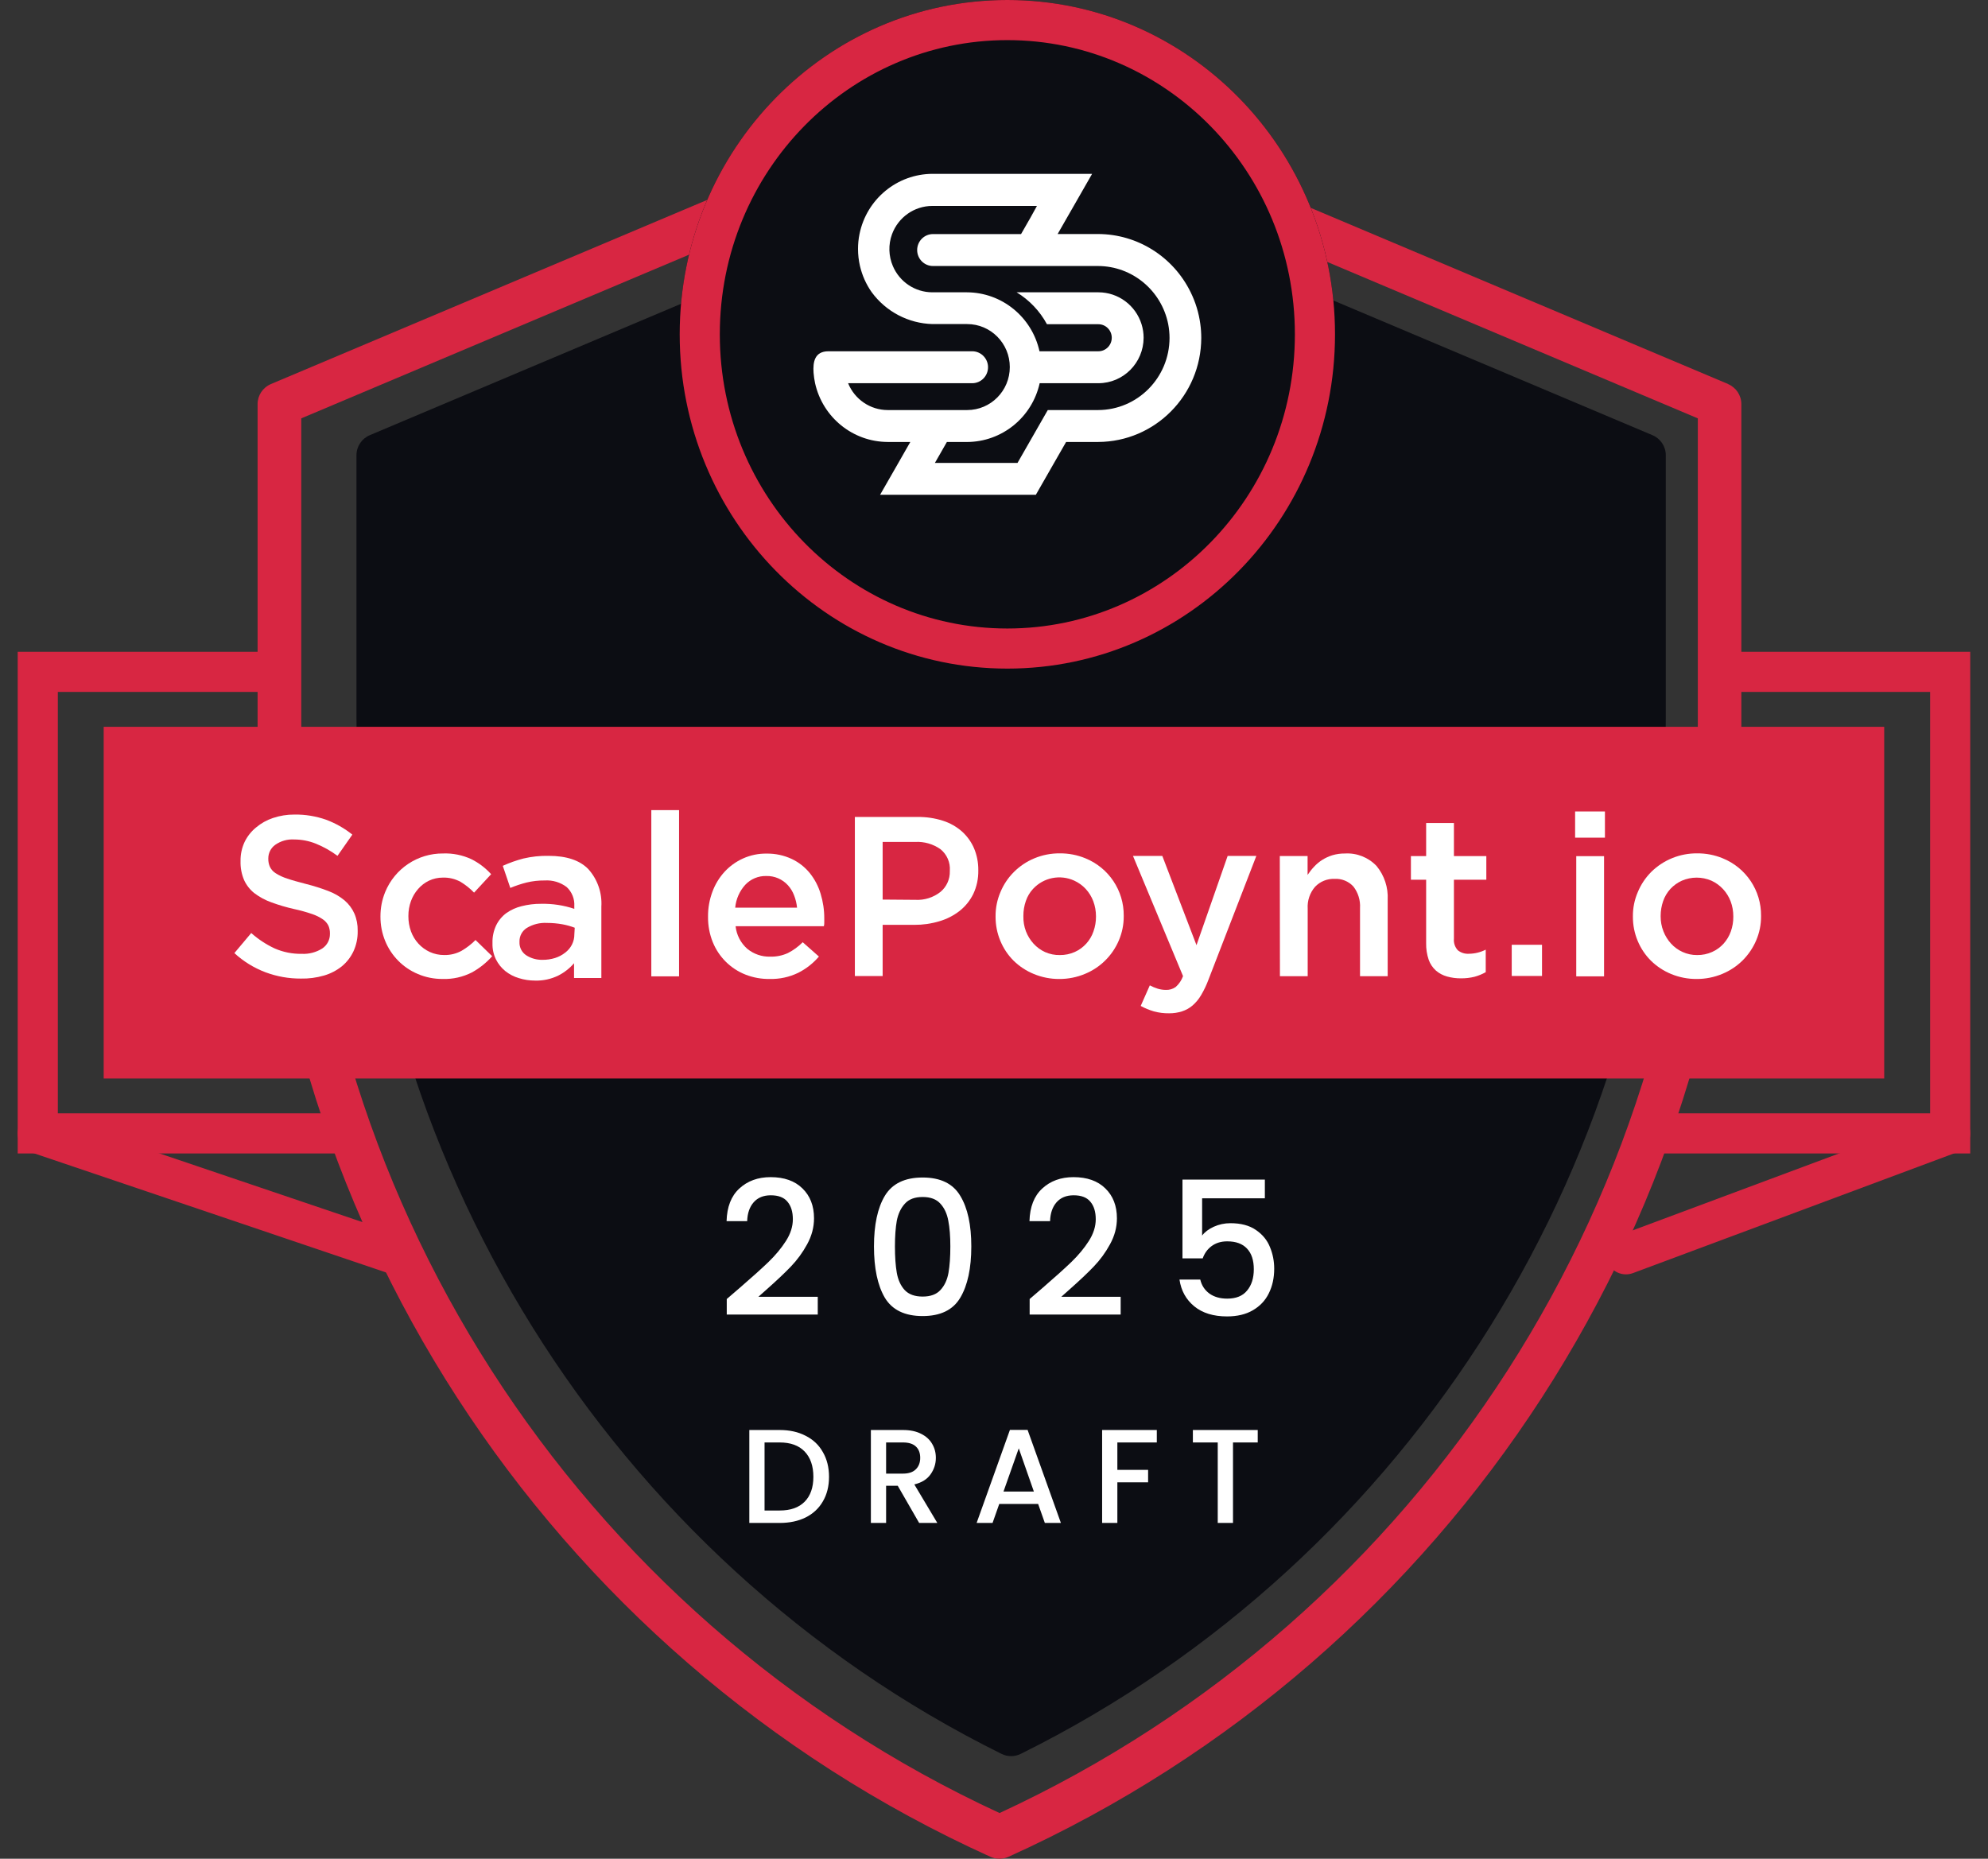 <svg width="77" height="72" viewBox="0 0 77 72" fill="none" xmlns="http://www.w3.org/2000/svg">
<rect x="0" y="0" width="77" height="72" fill="#333333" stroke="none"/>
<path d="M66.937 14.877L39.045 3.104C38.835 3.015 38.595 3.015 38.385 3.104L10.493 14.877C10.18 15.01 9.977 15.315 9.977 15.653V28.059C9.977 46.907 21.118 64.123 38.362 71.925C38.472 71.975 38.592 72.001 38.712 72.001C38.832 72.001 38.952 71.975 39.062 71.925C56.305 64.127 67.447 46.907 67.447 28.059V15.653C67.447 15.315 67.243 15.01 66.93 14.877H66.937ZM65.761 28.055C65.761 46.117 55.158 62.628 38.715 70.23C22.272 62.631 11.669 46.117 11.669 28.055V16.206L38.715 4.788L65.761 16.206V28.055Z" fill="#D82642"/>
<path d="M38.833 6.51L14.323 16.857C14.01 16.989 13.807 17.294 13.807 17.632V27.81C13.807 44.672 23.613 60.424 38.787 67.936C38.907 67.996 39.033 68.026 39.163 68.026C39.293 68.026 39.42 67.996 39.54 67.936C54.714 60.42 64.52 44.672 64.52 27.81V17.632C64.52 17.294 64.316 16.989 64.003 16.857L39.493 6.51C39.283 6.42 39.043 6.42 38.833 6.51Z" fill="#0C0D13"/>
<path d="M51.708 12.95C51.708 20.102 46.026 25.899 39.017 25.899C32.008 25.899 26.326 20.102 26.326 12.95C26.326 5.798 32.008 0 39.017 0C46.026 0 51.708 5.798 51.708 12.95Z" fill="#0C0D13"/>
<path fill-rule="evenodd" clip-rule="evenodd" d="M39.017 24.346C45.138 24.346 50.154 19.273 50.154 12.95C50.154 6.626 45.138 1.554 39.017 1.554C32.896 1.554 27.88 6.626 27.88 12.95C27.88 19.273 32.896 24.346 39.017 24.346ZM39.017 25.899C46.026 25.899 51.708 20.102 51.708 12.95C51.708 5.798 46.026 0 39.017 0C32.008 0 26.326 5.798 26.326 12.95C26.326 20.102 32.008 25.899 39.017 25.899Z" fill="#D82642"/>
<path fill-rule="evenodd" clip-rule="evenodd" d="M40.269 14.844H42.548C43.512 14.841 44.292 14.054 44.295 13.083C44.295 12.905 44.268 12.729 44.215 12.559C43.986 11.825 43.312 11.325 42.548 11.323H39.377C39.87 11.623 40.275 12.05 40.551 12.559H42.542C42.829 12.559 43.061 12.794 43.061 13.083C43.061 13.373 42.829 13.607 42.542 13.607H40.262C39.969 12.276 38.801 11.327 37.448 11.323H36.107C35.444 11.32 34.846 10.922 34.584 10.309C34.415 9.916 34.403 9.473 34.55 9.072C34.792 8.416 35.413 7.979 36.107 7.977H40.163L39.917 8.423L39.548 9.067H36.137C35.799 9.067 35.524 9.344 35.524 9.686C35.524 10.027 35.799 10.304 36.137 10.304H42.532C43.852 10.309 44.986 11.248 45.247 12.553C45.281 12.731 45.299 12.912 45.299 13.093C45.295 14.633 44.059 15.88 42.532 15.884H40.583L39.875 17.121L39.411 17.931H36.211L36.417 17.572L36.675 17.121H37.455C38.805 17.117 39.973 16.172 40.269 14.844ZM32.849 14.844H37.656C37.995 14.844 38.269 14.567 38.269 14.225C38.269 13.884 37.995 13.607 37.656 13.607H32.088C31.548 13.607 31.483 14.028 31.511 14.437C31.522 14.573 31.541 14.71 31.57 14.844C31.866 16.171 33.034 17.116 34.384 17.12H35.259L35.001 17.571L34.797 17.929L34.088 19.166H40.121L40.829 17.929L41.293 17.12H42.533C44.737 17.112 46.521 15.313 46.528 13.092C46.528 12.911 46.516 12.73 46.491 12.551C46.434 12.121 46.306 11.703 46.114 11.314C45.44 9.94 44.053 9.069 42.532 9.065H40.965L41.333 8.422L41.592 7.971L42.3 6.734H36.119C34.748 6.738 33.567 7.711 33.291 9.065C33.252 9.255 33.233 9.448 33.233 9.642C33.233 9.864 33.258 10.086 33.308 10.302C33.393 10.666 33.546 11.011 33.761 11.316C34.315 12.073 35.186 12.529 36.119 12.553H37.46C38.373 12.553 39.112 13.299 39.112 14.219C39.112 15.139 38.373 15.884 37.46 15.884H34.384C33.711 15.884 33.104 15.472 32.849 14.844Z" fill="white"/>
<rect x="4.016" y="28.154" width="68.964" height="13.623" fill="#D82642"/>
<path d="M64.467 43.904H75.535V26.025H66.718" stroke="#D82642" stroke-width="1.554" stroke-linecap="round"/>
<path fill-rule="evenodd" clip-rule="evenodd" d="M11.511 26.025C11.511 25.596 11.164 25.248 10.734 25.248H0.686V44.681H13.383C13.812 44.681 14.16 44.334 14.16 43.904C14.16 43.475 13.812 43.127 13.383 43.127H2.24V26.802H10.734C11.164 26.802 11.511 26.454 11.511 26.025Z" fill="#D82642"/>
<path fill-rule="evenodd" clip-rule="evenodd" d="M0.727 43.655C0.589 44.061 0.807 44.502 1.214 44.64L15.049 49.322C15.456 49.46 15.897 49.242 16.034 48.836C16.172 48.429 15.954 47.988 15.547 47.85L1.712 43.168C1.305 43.03 0.864 43.248 0.727 43.655ZM76.263 43.632C76.113 43.23 75.666 43.026 75.264 43.176L62.706 47.858C62.303 48.008 62.099 48.456 62.249 48.858C62.399 49.26 62.846 49.464 63.248 49.315L75.807 44.632C76.209 44.482 76.413 44.034 76.263 43.632Z" fill="#D82642"/>
<path fill-rule="evenodd" clip-rule="evenodd" d="M11.653 37.906C11.186 37.909 10.723 37.826 10.285 37.663C9.839 37.495 9.429 37.242 9.078 36.919L9.731 36.142C10.003 36.384 10.309 36.585 10.639 36.739C10.968 36.883 11.325 36.954 11.685 36.948C11.966 36.963 12.246 36.89 12.484 36.739C12.672 36.613 12.783 36.4 12.779 36.173V36.155C12.781 36.053 12.761 35.953 12.722 35.86C12.674 35.763 12.602 35.679 12.513 35.617C12.384 35.528 12.243 35.458 12.095 35.408C11.865 35.329 11.63 35.264 11.392 35.213C11.094 35.146 10.8 35.06 10.513 34.954C10.275 34.87 10.051 34.749 9.85 34.596C9.679 34.46 9.543 34.286 9.453 34.087C9.356 33.858 9.31 33.61 9.317 33.361V33.342C9.314 33.091 9.368 32.842 9.474 32.614C9.578 32.398 9.729 32.208 9.915 32.055C10.108 31.892 10.33 31.767 10.57 31.687C10.839 31.596 11.122 31.551 11.406 31.553C11.822 31.547 12.236 31.615 12.628 31.752C12.996 31.889 13.341 32.084 13.647 32.33L13.072 33.152C12.814 32.96 12.533 32.802 12.235 32.681C11.969 32.574 11.685 32.519 11.398 32.518C11.135 32.501 10.873 32.575 10.658 32.727C10.491 32.848 10.392 33.042 10.392 33.248V33.265C10.39 33.373 10.411 33.48 10.455 33.579C10.505 33.681 10.582 33.766 10.678 33.826C10.819 33.915 10.971 33.985 11.13 34.035C11.321 34.1 11.566 34.167 11.861 34.244C12.153 34.317 12.441 34.408 12.722 34.516C12.95 34.602 13.163 34.726 13.35 34.882C13.511 35.021 13.64 35.193 13.726 35.387C13.816 35.597 13.859 35.824 13.854 36.052V36.069C13.859 36.337 13.804 36.602 13.693 36.845C13.588 37.071 13.435 37.27 13.243 37.429C13.038 37.593 12.802 37.716 12.549 37.789C12.258 37.873 11.956 37.913 11.653 37.906Z" fill="white"/>
<path fill-rule="evenodd" clip-rule="evenodd" d="M17.146 37.921C16.817 37.924 16.49 37.859 16.186 37.73C15.61 37.488 15.154 37.027 14.918 36.448C14.797 36.151 14.735 35.833 14.736 35.512V35.496C14.735 35.173 14.797 34.854 14.918 34.556C15.29 33.645 16.178 33.053 17.161 33.06C17.539 33.046 17.916 33.122 18.259 33.282C18.548 33.426 18.807 33.624 19.023 33.863L18.362 34.577C18.206 34.415 18.029 34.274 17.837 34.158C17.627 34.044 17.391 33.987 17.153 33.995C16.967 33.994 16.783 34.035 16.615 34.114C16.455 34.191 16.313 34.299 16.197 34.433C16.075 34.571 15.981 34.73 15.918 34.903C15.851 35.087 15.817 35.281 15.818 35.477V35.496C15.817 35.694 15.851 35.891 15.918 36.077C15.982 36.253 16.079 36.414 16.205 36.552C16.329 36.688 16.479 36.798 16.646 36.875C16.823 36.956 17.016 36.996 17.211 36.994C17.443 36.998 17.673 36.942 17.876 36.831C18.075 36.715 18.257 36.575 18.418 36.412L19.063 37.04C18.839 37.293 18.574 37.505 18.278 37.668C17.928 37.846 17.539 37.934 17.146 37.921Z" fill="white"/>
<path fill-rule="evenodd" clip-rule="evenodd" d="M22.234 37.885V37.312C22.064 37.509 21.857 37.671 21.625 37.789C21.345 37.926 21.037 37.993 20.725 37.984C20.512 37.984 20.301 37.953 20.098 37.889C19.907 37.833 19.729 37.741 19.573 37.617C19.422 37.495 19.298 37.341 19.211 37.167C19.115 36.972 19.069 36.757 19.075 36.54V36.523C19.069 36.291 19.117 36.06 19.215 35.849C19.306 35.661 19.441 35.497 19.608 35.372C19.787 35.245 19.989 35.154 20.202 35.102C20.449 35.039 20.703 35.008 20.957 35.01C21.394 35.001 21.83 35.066 22.244 35.205V35.102C22.262 34.824 22.154 34.552 21.949 34.361C21.705 34.176 21.403 34.086 21.098 34.106C20.86 34.103 20.623 34.13 20.393 34.186C20.179 34.24 19.969 34.31 19.765 34.395L19.474 33.539C19.73 33.423 19.995 33.328 20.267 33.257C20.588 33.181 20.917 33.146 21.246 33.152C21.944 33.152 22.457 33.324 22.788 33.667C23.144 34.064 23.325 34.587 23.292 35.119V37.885H22.234ZM22.261 35.937C22.105 35.877 21.944 35.833 21.78 35.803C21.584 35.768 21.386 35.751 21.188 35.751C20.913 35.735 20.639 35.803 20.403 35.946C20.223 36.06 20.115 36.261 20.121 36.475V36.492C20.112 36.697 20.211 36.891 20.382 37.004C20.569 37.124 20.788 37.185 21.01 37.18C21.176 37.182 21.341 37.158 21.499 37.109C21.642 37.064 21.776 36.993 21.893 36.9C22.001 36.818 22.09 36.713 22.152 36.592C22.215 36.468 22.248 36.33 22.246 36.19L22.261 35.937Z" fill="white"/>
<path fill-rule="evenodd" clip-rule="evenodd" d="M25.227 31.381H26.302V37.82H25.227V31.381Z" fill="white"/>
<path fill-rule="evenodd" clip-rule="evenodd" d="M29.813 37.921C29.492 37.927 29.173 37.869 28.874 37.752C28.59 37.64 28.333 37.472 28.116 37.258C27.897 37.041 27.724 36.782 27.608 36.496C27.482 36.184 27.42 35.85 27.424 35.513V35.494C27.422 35.172 27.479 34.852 27.591 34.55C27.695 34.264 27.854 34.001 28.058 33.776C28.26 33.555 28.505 33.378 28.777 33.255C29.065 33.125 29.378 33.06 29.694 33.065C30.03 33.06 30.364 33.131 30.669 33.274C30.939 33.402 31.177 33.588 31.365 33.82C31.555 34.057 31.697 34.328 31.784 34.619C31.879 34.929 31.927 35.252 31.926 35.576C31.926 35.624 31.926 35.672 31.926 35.722C31.926 35.772 31.926 35.823 31.911 35.877H28.491C28.527 36.216 28.689 36.529 28.945 36.754C29.195 36.958 29.509 37.066 29.832 37.057C30.068 37.063 30.303 37.016 30.518 36.917C30.73 36.809 30.924 36.667 31.091 36.498L31.719 37.053C31.497 37.313 31.225 37.527 30.92 37.681C30.575 37.849 30.196 37.931 29.813 37.921ZM30.872 35.159C30.855 34.995 30.817 34.834 30.756 34.68C30.702 34.536 30.621 34.404 30.518 34.291C30.304 34.056 29.999 33.925 29.681 33.933C29.373 33.925 29.076 34.049 28.865 34.274C28.643 34.519 28.507 34.83 28.476 35.159H30.872Z" fill="white"/>
<path fill-rule="evenodd" clip-rule="evenodd" d="M33.111 31.646H35.544C35.875 31.642 36.204 31.691 36.519 31.791C36.792 31.877 37.045 32.02 37.26 32.209C37.461 32.391 37.621 32.613 37.728 32.862C37.839 33.127 37.894 33.412 37.892 33.699V33.716C37.898 34.032 37.832 34.345 37.697 34.63C37.571 34.886 37.389 35.111 37.166 35.287C36.931 35.469 36.664 35.605 36.379 35.687C36.066 35.781 35.741 35.827 35.415 35.825H34.187V37.809H33.111V31.646ZM35.452 34.856C35.805 34.876 36.152 34.766 36.429 34.547C36.664 34.35 36.797 34.056 36.789 33.749V33.73C36.813 33.408 36.677 33.095 36.425 32.893C36.141 32.694 35.799 32.595 35.452 32.613H34.187V34.846L35.452 34.856Z" fill="white"/>
<path fill-rule="evenodd" clip-rule="evenodd" d="M41.031 37.922C40.694 37.924 40.36 37.859 40.048 37.731C39.755 37.612 39.488 37.437 39.261 37.216C39.041 36.997 38.866 36.736 38.747 36.448C38.623 36.152 38.56 35.834 38.561 35.513V35.496C38.558 35.172 38.623 34.851 38.751 34.553C38.872 34.262 39.049 33.998 39.272 33.776C39.497 33.552 39.763 33.373 40.056 33.251C40.37 33.119 40.708 33.053 41.048 33.056C41.388 33.053 41.725 33.117 42.04 33.247C42.945 33.614 43.534 34.496 43.525 35.473V35.492C43.527 35.813 43.462 36.13 43.337 36.425C43.088 37.013 42.617 37.48 42.027 37.723C41.712 37.856 41.373 37.923 41.031 37.922ZM41.048 36.995C41.248 36.998 41.447 36.957 41.63 36.875C41.798 36.8 41.949 36.69 42.073 36.553C42.198 36.415 42.293 36.254 42.353 36.078C42.418 35.895 42.451 35.703 42.45 35.509V35.492C42.45 35.293 42.415 35.095 42.345 34.908C42.279 34.733 42.179 34.571 42.052 34.433C41.926 34.297 41.773 34.188 41.605 34.111C41.061 33.864 40.421 33.992 40.015 34.429C39.889 34.564 39.793 34.725 39.734 34.9C39.67 35.084 39.637 35.278 39.638 35.473V35.492C39.633 35.692 39.667 35.891 39.738 36.078C39.806 36.253 39.905 36.414 40.031 36.553C40.157 36.691 40.309 36.803 40.479 36.88C40.658 36.959 40.852 36.999 41.048 36.995Z" fill="white"/>
<path fill-rule="evenodd" clip-rule="evenodd" d="M45.284 39.251C45.083 39.254 44.882 39.229 44.688 39.176C44.513 39.124 44.343 39.054 44.182 38.966L44.535 38.169C44.632 38.221 44.734 38.264 44.839 38.297C44.943 38.329 45.052 38.345 45.161 38.345C45.297 38.35 45.43 38.31 45.54 38.23C45.667 38.116 45.764 37.972 45.822 37.811L43.883 33.155H45.019L46.343 36.612L47.55 33.155H48.661L46.809 37.943C46.731 38.154 46.634 38.358 46.519 38.552C46.43 38.704 46.317 38.839 46.184 38.954C46.065 39.054 45.927 39.13 45.778 39.178C45.618 39.228 45.452 39.252 45.284 39.251Z" fill="white"/>
<path fill-rule="evenodd" clip-rule="evenodd" d="M49.57 33.159H50.646V33.89C50.721 33.778 50.804 33.672 50.897 33.574C50.99 33.472 51.096 33.384 51.212 33.31C51.336 33.232 51.469 33.171 51.608 33.128C51.766 33.082 51.931 33.059 52.095 33.061C52.555 33.034 53.003 33.212 53.319 33.547C53.62 33.913 53.773 34.379 53.748 34.852V37.815H52.677V35.177C52.696 34.875 52.604 34.578 52.42 34.34C52.233 34.136 51.965 34.028 51.69 34.044C51.407 34.033 51.134 34.144 50.938 34.348C50.734 34.582 50.631 34.887 50.65 35.197V37.815H49.575L49.57 33.159Z" fill="white"/>
<path fill-rule="evenodd" clip-rule="evenodd" d="M56.588 37.897C56.405 37.899 56.224 37.875 56.048 37.826C55.889 37.782 55.742 37.705 55.617 37.597C55.49 37.483 55.394 37.34 55.337 37.179C55.266 36.97 55.233 36.751 55.238 36.53V34.078H54.648V33.161H55.238V31.881H56.314V33.161H57.569V34.078H56.314V36.363C56.299 36.526 56.353 36.688 56.464 36.809C56.582 36.904 56.731 36.953 56.883 36.945C57.113 36.945 57.34 36.89 57.546 36.786V37.658C57.409 37.735 57.264 37.795 57.113 37.836C56.941 37.878 56.765 37.899 56.588 37.897Z" fill="white"/>
<path fill-rule="evenodd" clip-rule="evenodd" d="M58.553 36.597H59.726V37.805H58.553V36.597Z" fill="white"/>
<path fill-rule="evenodd" clip-rule="evenodd" d="M61.008 31.433H62.163V32.448H61.008V31.433ZM61.052 33.164H62.129V37.82H61.052V33.164Z" fill="white"/>
<path fill-rule="evenodd" clip-rule="evenodd" d="M65.715 37.922C65.378 37.924 65.043 37.859 64.731 37.731C64.439 37.612 64.173 37.437 63.947 37.216C63.727 36.997 63.552 36.736 63.432 36.448C63.308 36.152 63.245 35.834 63.246 35.513V35.496C63.243 35.172 63.308 34.851 63.437 34.553C63.557 34.263 63.734 33.999 63.955 33.776C64.428 33.309 65.069 33.05 65.734 33.056C66.073 33.053 66.411 33.117 66.725 33.247C67.63 33.614 68.219 34.496 68.21 35.473V35.492C68.212 35.813 68.148 36.13 68.022 36.425C67.899 36.714 67.722 36.976 67.501 37.198C67.275 37.423 67.007 37.601 66.713 37.723C66.397 37.856 66.057 37.923 65.715 37.922ZM65.734 36.995C65.934 36.998 66.132 36.957 66.315 36.875C66.484 36.8 66.635 36.69 66.759 36.553C66.882 36.416 66.977 36.256 67.039 36.082C67.104 35.9 67.137 35.707 67.135 35.513V35.496C67.136 35.297 67.101 35.099 67.031 34.913C66.964 34.737 66.863 34.575 66.736 34.438C66.61 34.302 66.458 34.192 66.29 34.115C65.924 33.956 65.508 33.956 65.141 34.115C64.974 34.191 64.823 34.299 64.698 34.433C64.574 34.57 64.478 34.73 64.418 34.904C64.354 35.089 64.321 35.282 64.321 35.477V35.496C64.32 35.694 64.356 35.89 64.428 36.074C64.496 36.249 64.595 36.41 64.721 36.549C64.846 36.687 64.999 36.798 65.169 36.875C65.346 36.956 65.539 36.997 65.734 36.995Z" fill="white"/>
<path d="M28.672 49.869C29.136 49.468 29.501 49.139 29.767 48.883C30.037 48.622 30.262 48.351 30.441 48.071C30.62 47.79 30.709 47.51 30.709 47.229C30.709 46.939 30.639 46.712 30.499 46.548C30.364 46.383 30.149 46.301 29.854 46.301C29.569 46.301 29.346 46.393 29.187 46.577C29.032 46.756 28.95 46.997 28.94 47.302H28.142C28.157 46.751 28.321 46.33 28.635 46.04C28.954 45.745 29.358 45.598 29.846 45.598C30.373 45.598 30.784 45.743 31.079 46.033C31.379 46.323 31.529 46.71 31.529 47.193C31.529 47.541 31.439 47.877 31.261 48.201C31.087 48.52 30.876 48.808 30.63 49.064C30.388 49.316 30.078 49.608 29.701 49.942L29.375 50.232H31.674V50.921H28.149V50.319L28.672 49.869ZM33.851 48.281C33.851 47.445 33.991 46.792 34.271 46.323C34.556 45.849 35.045 45.612 35.736 45.612C36.427 45.612 36.913 45.849 37.194 46.323C37.479 46.792 37.621 47.445 37.621 48.281C37.621 49.127 37.479 49.789 37.194 50.268C36.913 50.742 36.427 50.979 35.736 50.979C35.045 50.979 34.556 50.742 34.271 50.268C33.991 49.789 33.851 49.127 33.851 48.281ZM36.809 48.281C36.809 47.889 36.783 47.558 36.73 47.287C36.681 47.017 36.58 46.797 36.425 46.627C36.27 46.453 36.041 46.367 35.736 46.367C35.431 46.367 35.202 46.453 35.047 46.627C34.892 46.797 34.788 47.017 34.735 47.287C34.687 47.558 34.663 47.889 34.663 48.281C34.663 48.687 34.687 49.028 34.735 49.303C34.784 49.579 34.885 49.801 35.04 49.971C35.199 50.14 35.431 50.224 35.736 50.224C36.041 50.224 36.27 50.14 36.425 49.971C36.584 49.801 36.688 49.579 36.737 49.303C36.785 49.028 36.809 48.687 36.809 48.281ZM40.404 49.869C40.868 49.468 41.233 49.139 41.499 48.883C41.769 48.622 41.994 48.351 42.173 48.071C42.352 47.79 42.441 47.51 42.441 47.229C42.441 46.939 42.371 46.712 42.231 46.548C42.096 46.383 41.88 46.301 41.586 46.301C41.3 46.301 41.078 46.393 40.918 46.577C40.764 46.756 40.681 46.997 40.672 47.302H39.874C39.889 46.751 40.053 46.33 40.367 46.04C40.686 45.745 41.09 45.598 41.578 45.598C42.105 45.598 42.516 45.743 42.811 46.033C43.111 46.323 43.261 46.71 43.261 47.193C43.261 47.541 43.171 47.877 42.992 48.201C42.818 48.52 42.608 48.808 42.361 49.064C42.12 49.316 41.81 49.608 41.433 49.942L41.107 50.232H43.406V50.921H39.881V50.319L40.404 49.869ZM48.991 46.417H46.561V47.86C46.663 47.725 46.813 47.611 47.011 47.52C47.214 47.428 47.429 47.382 47.657 47.382C48.063 47.382 48.391 47.469 48.643 47.643C48.899 47.817 49.08 48.037 49.187 48.303C49.298 48.569 49.353 48.849 49.353 49.144C49.353 49.502 49.283 49.821 49.143 50.101C49.008 50.377 48.802 50.594 48.527 50.754C48.256 50.913 47.922 50.993 47.526 50.993C46.999 50.993 46.576 50.863 46.257 50.602C45.938 50.34 45.747 49.995 45.684 49.565H46.489C46.542 49.792 46.661 49.973 46.844 50.108C47.028 50.239 47.258 50.304 47.533 50.304C47.876 50.304 48.133 50.2 48.302 49.992C48.476 49.785 48.563 49.509 48.563 49.166C48.563 48.818 48.476 48.552 48.302 48.368C48.128 48.179 47.872 48.085 47.533 48.085C47.296 48.085 47.096 48.146 46.931 48.267C46.772 48.383 46.656 48.542 46.583 48.745H45.8V45.692H48.991V46.417ZM30.198 55.393C30.582 55.393 30.917 55.467 31.203 55.616C31.493 55.761 31.716 55.971 31.871 56.248C32.03 56.521 32.11 56.84 32.11 57.206C32.11 57.572 32.03 57.89 31.871 58.159C31.716 58.428 31.493 58.636 31.203 58.781C30.917 58.922 30.582 58.993 30.198 58.993H29.023V55.393H30.198ZM30.198 58.511C30.62 58.511 30.942 58.398 31.167 58.169C31.391 57.942 31.504 57.62 31.504 57.206C31.504 56.788 31.391 56.462 31.167 56.227C30.942 55.992 30.62 55.875 30.198 55.875H29.613V58.511H30.198ZM35.601 58.993L34.772 57.553H34.321V58.993H33.731V55.393H34.974C35.25 55.393 35.483 55.441 35.673 55.538C35.867 55.635 36.01 55.764 36.103 55.927C36.2 56.089 36.248 56.27 36.248 56.471C36.248 56.705 36.179 56.919 36.041 57.113C35.907 57.303 35.698 57.432 35.414 57.501L36.305 58.993H35.601ZM34.321 57.082H34.974C35.195 57.082 35.361 57.026 35.471 56.916C35.585 56.806 35.642 56.657 35.642 56.471C35.642 56.284 35.587 56.139 35.477 56.035C35.366 55.928 35.199 55.875 34.974 55.875H34.321V57.082ZM40.21 58.258H38.703L38.444 58.993H37.827L39.117 55.388H39.801L41.091 58.993H40.469L40.21 58.258ZM40.044 57.776L39.459 56.103L38.868 57.776H40.044ZM44.806 55.393V55.875H43.278V56.937H44.469V57.419H43.278V58.993H42.688V55.393H44.806ZM48.715 55.393V55.875H47.757V58.993H47.166V55.875H46.203V55.393H48.715Z" fill="white"/>
</svg>
